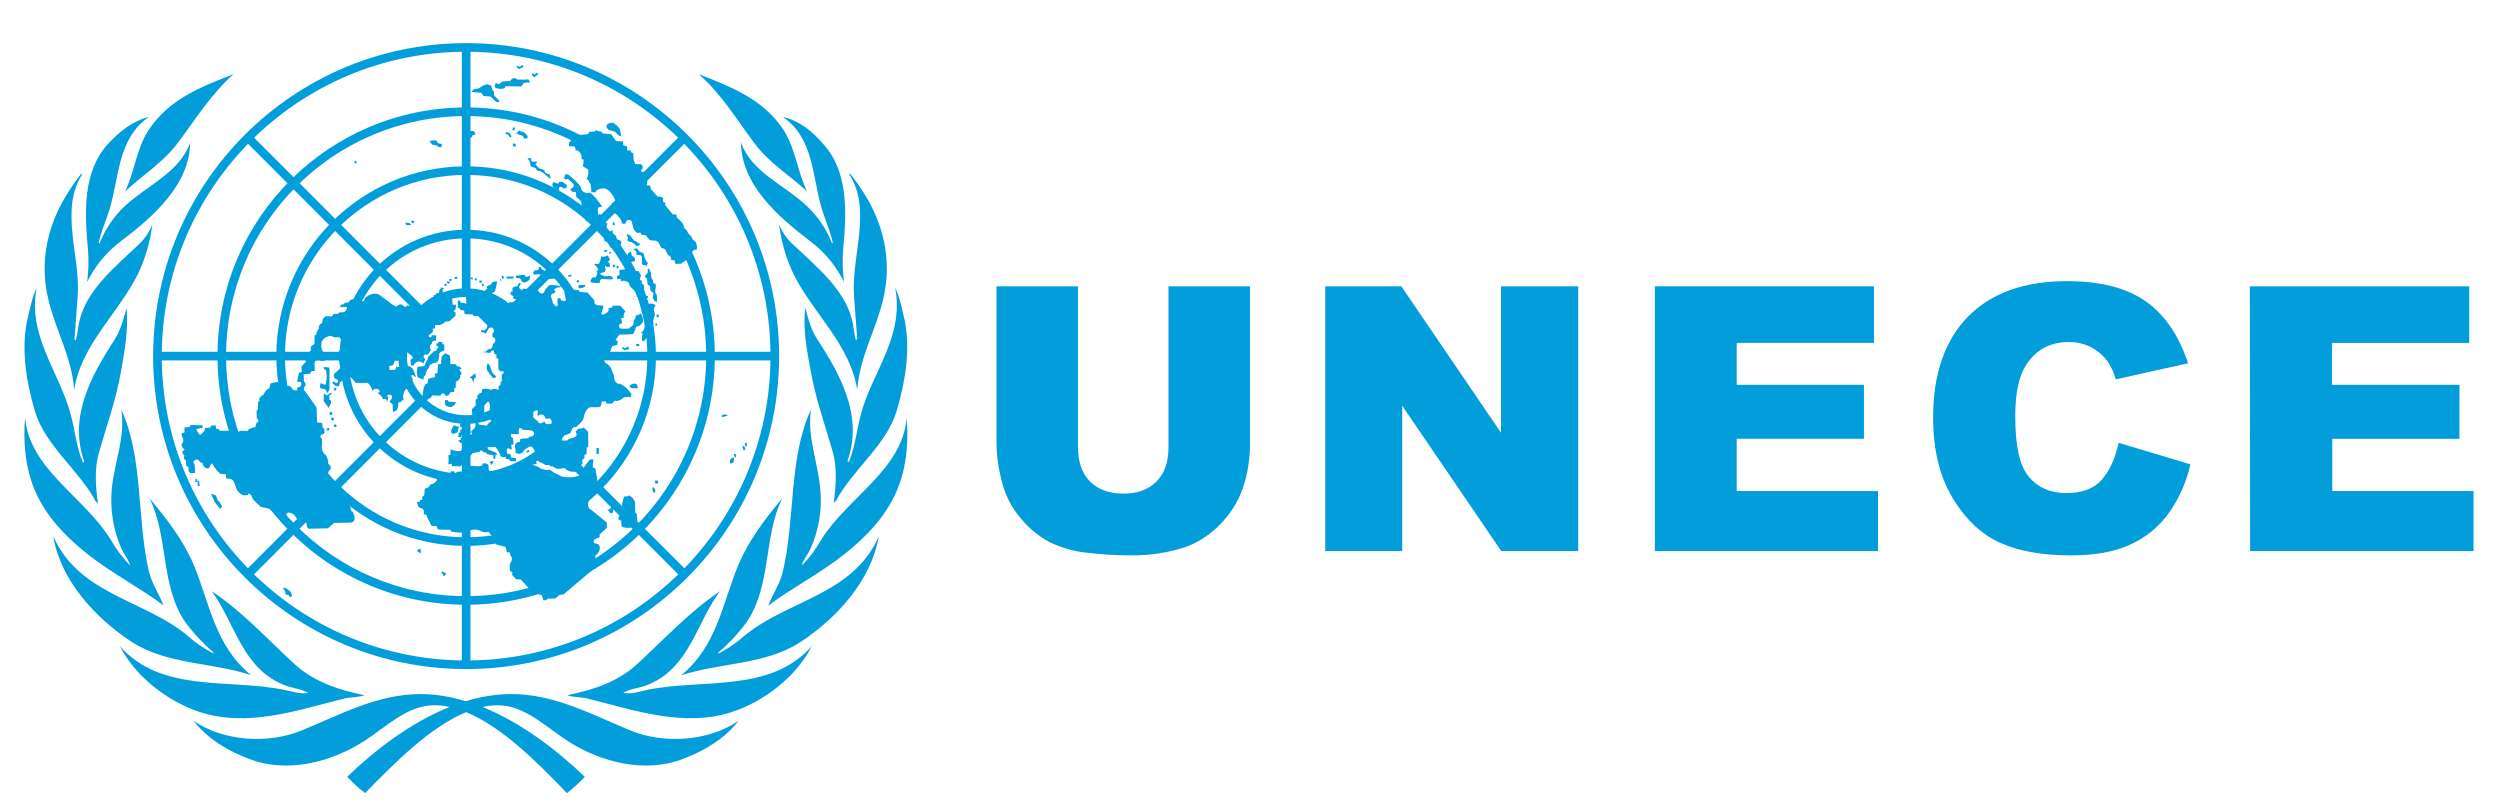 <svg width="80" height="26" viewBox="0 0 80 26" fill="none" xmlns="http://www.w3.org/2000/svg">
<g clip-path="url(#clip0_135_36560)">
<path d="M37.391 9.162H40.001V14.207C40.001 14.685 39.927 15.162 39.771 15.622C39.615 16.063 39.367 16.458 39.036 16.789C38.742 17.092 38.384 17.331 37.989 17.487C37.401 17.689 36.785 17.781 36.16 17.772C35.71 17.772 35.26 17.744 34.809 17.689C34.387 17.652 33.973 17.533 33.587 17.349C33.248 17.165 32.935 16.917 32.687 16.614C32.439 16.329 32.246 15.998 32.127 15.64C31.98 15.181 31.897 14.694 31.888 14.207V9.162H34.497V14.326C34.497 14.786 34.626 15.153 34.883 15.41C35.14 15.668 35.499 15.796 35.949 15.796C36.399 15.796 36.748 15.668 37.005 15.41C37.263 15.153 37.391 14.795 37.391 14.326V9.162Z" fill="#019EDB"/>
<path d="M42.399 9.162H44.843L48.032 13.848V9.162H50.503V17.634H48.041L44.871 12.985V17.634H42.408V9.162H42.399Z" fill="#019EDB"/>
<path d="M52.956 9.162H59.967V10.973H55.575V12.314H59.646V14.041H55.575V15.714H60.096V17.634H52.956V9.162Z" fill="#019EDB"/>
<path d="M67.796 14.17L70.093 14.859C69.964 15.438 69.716 15.989 69.367 16.467C69.045 16.89 68.623 17.23 68.136 17.441C67.649 17.662 67.024 17.772 66.261 17.772C65.342 17.772 64.589 17.634 64.001 17.368C63.413 17.101 62.907 16.633 62.494 15.953C62.081 15.273 61.86 14.418 61.86 13.361C61.86 11.965 62.237 10.881 62.981 10.127C63.725 9.374 64.782 8.997 66.142 8.997C67.208 8.997 68.044 9.208 68.659 9.64C69.275 10.072 69.725 10.734 70.019 11.625L67.704 12.139C67.649 11.937 67.566 11.744 67.447 11.57C67.309 11.377 67.125 11.221 66.914 11.11C66.693 11 66.454 10.945 66.206 10.945C65.609 10.945 65.159 11.184 64.846 11.662C64.607 12.02 64.488 12.571 64.488 13.325C64.488 14.262 64.626 14.905 64.92 15.254C65.214 15.604 65.609 15.778 66.123 15.778C66.62 15.778 67.005 15.64 67.254 15.355C67.502 15.071 67.676 14.703 67.796 14.17Z" fill="#019EDB"/>
<path d="M71.995 9.162H79.015V10.973H74.623V12.314H78.702V14.041H74.632V15.714H79.153V17.634H72.004L71.995 9.162Z" fill="#019EDB"/>
<path fill-rule="evenodd" clip-rule="evenodd" d="M14.917 9.502C13.871 9.502 13.024 10.35 13.024 11.395C13.024 12.441 13.871 13.288 14.917 13.288C15.962 13.288 16.809 12.441 16.809 11.395C16.809 10.35 15.962 9.502 14.917 9.502ZM12.748 11.395C12.748 10.198 13.719 9.227 14.917 9.227C16.114 9.227 17.085 10.198 17.085 11.395C17.085 12.593 16.114 13.564 14.917 13.564C13.719 13.564 12.748 12.593 12.748 11.395Z" fill="#019EDB"/>
<path fill-rule="evenodd" clip-rule="evenodd" d="M14.917 7.628C12.836 7.628 11.149 9.315 11.149 11.395C11.149 13.476 12.836 15.162 14.917 15.162C16.997 15.162 18.684 13.476 18.684 11.395C18.684 9.315 16.997 7.628 14.917 7.628ZM10.874 11.395C10.874 9.162 12.684 7.352 14.917 7.352C17.149 7.352 18.959 9.162 18.959 11.395C18.959 13.628 17.149 15.438 14.917 15.438C12.684 15.438 10.874 13.628 10.874 11.395Z" fill="#019EDB"/>
<path fill-rule="evenodd" clip-rule="evenodd" d="M14.917 5.597C11.715 5.597 9.119 8.193 9.119 11.395C9.119 14.597 11.715 17.193 14.917 17.193C18.119 17.193 20.715 14.597 20.715 11.395C20.715 8.193 18.119 5.597 14.917 5.597ZM8.843 11.395C8.843 8.041 11.562 5.322 14.917 5.322C18.271 5.322 20.99 8.041 20.99 11.395C20.99 14.75 18.271 17.469 14.917 17.469C11.562 17.469 8.843 14.75 8.843 11.395Z" fill="#019EDB"/>
<path fill-rule="evenodd" clip-rule="evenodd" d="M14.917 3.714C10.674 3.714 7.235 7.153 7.235 11.395C7.235 15.637 10.674 19.077 14.917 19.077C19.159 19.077 22.598 15.637 22.598 11.395C22.598 7.153 19.159 3.714 14.917 3.714ZM6.96 11.395C6.96 7.001 10.522 3.438 14.917 3.438C19.311 3.438 22.874 7.001 22.874 11.395C22.874 15.79 19.311 19.352 14.917 19.352C10.522 19.352 6.96 15.79 6.96 11.395Z" fill="#019EDB"/>
<path fill-rule="evenodd" clip-rule="evenodd" d="M14.917 1.656C9.538 1.656 5.177 6.016 5.177 11.395C5.177 16.774 9.538 21.135 14.917 21.135C20.296 21.135 24.656 16.774 24.656 11.395C24.656 6.016 20.296 1.656 14.917 1.656ZM4.901 11.395C4.901 5.864 9.385 1.38 14.917 1.38C20.448 1.38 24.932 5.864 24.932 11.395C24.932 16.927 20.448 21.41 14.917 21.41C9.385 21.41 4.901 16.927 4.901 11.395Z" fill="#019EDB"/>
<path fill-rule="evenodd" clip-rule="evenodd" d="M15.055 1.49V9.42H14.779V1.49H15.055Z" fill="#019EDB"/>
<path fill-rule="evenodd" clip-rule="evenodd" d="M15.055 13.334V21.264H14.779V13.334H15.055Z" fill="#019EDB"/>
<path fill-rule="evenodd" clip-rule="evenodd" d="M24.849 11.533H16.901V11.257H24.849V11.533Z" fill="#019EDB"/>
<path fill-rule="evenodd" clip-rule="evenodd" d="M12.904 11.533H4.966V11.257H12.904V11.533Z" fill="#019EDB"/>
<path fill-rule="evenodd" clip-rule="evenodd" d="M21.997 4.5L16.374 10.115L16.179 9.92L21.802 4.305L21.997 4.5Z" fill="#019EDB"/>
<path fill-rule="evenodd" clip-rule="evenodd" d="M8.031 4.305L13.636 9.92L13.441 10.114L7.836 4.5L8.031 4.305Z" fill="#019EDB"/>
<path fill-rule="evenodd" clip-rule="evenodd" d="M7.836 18.281L13.441 12.667L13.636 12.862L8.031 18.476L7.836 18.281Z" fill="#019EDB"/>
<path fill-rule="evenodd" clip-rule="evenodd" d="M21.802 18.476L16.179 12.862L16.374 12.667L21.997 18.281L21.802 18.476Z" fill="#019EDB"/>
<path d="M7.474 2.372C6.463 2.767 5.398 3.163 4.736 4.192C4.359 4.789 4.304 5.506 4.001 6.13C4.552 5.607 5.195 5.221 5.673 4.596C6.234 3.852 6.739 3.025 7.474 2.372ZM22.359 2.372C23.094 3.015 23.59 3.852 24.151 4.596C24.62 5.221 25.263 5.607 25.823 6.121C25.52 5.496 25.465 4.789 25.088 4.182C24.436 3.163 23.352 2.767 22.359 2.372ZM4.764 3.741C4.249 3.87 3.826 4.201 3.44 4.623C2.641 5.515 2.705 6.819 2.816 7.986C2.843 8.336 2.834 8.685 2.788 9.025C3.045 8.501 3.422 8.051 3.891 7.702C4.929 6.911 6.068 5.901 6.087 4.559C5.747 5.524 4.708 5.928 4.001 6.59C3.643 6.921 3.367 7.334 3.183 7.793L3.156 7.775C3.238 7.389 3.404 7.04 3.514 6.672C3.817 5.643 3.771 4.431 4.764 3.741ZM25.051 3.741C26.044 4.421 25.989 5.643 26.292 6.663C26.402 7.031 26.567 7.389 26.65 7.766L26.623 7.784C26.448 7.325 26.163 6.911 25.805 6.581C25.107 5.919 24.059 5.524 23.71 4.559C23.728 5.901 24.868 6.911 25.906 7.702C26.375 8.051 26.751 8.501 27.009 9.025C26.963 8.685 26.953 8.336 26.981 7.986C27.091 6.819 27.156 5.506 26.356 4.623C25.998 4.192 25.566 3.861 25.051 3.741ZM2.641 5.561C2.613 5.561 2.604 5.579 2.577 5.588C1.897 6.47 1.428 7.435 1.428 8.62C1.428 10.081 2.273 11.101 2.375 12.479C2.586 11.046 3.79 10.026 4.414 8.767C4.653 8.262 4.809 7.729 4.874 7.178C4.782 7.417 4.644 7.628 4.46 7.803C3.652 8.574 2.696 9.328 2.512 10.412C2.494 10.568 2.466 10.725 2.43 10.881C2.393 10.899 2.393 10.853 2.384 10.844L2.485 9.493C2.586 8.189 1.888 6.728 2.641 5.561ZM27.165 5.561C27.927 6.718 27.229 8.179 27.33 9.493L27.431 10.844C27.413 10.853 27.413 10.89 27.385 10.881C27.349 10.725 27.321 10.568 27.303 10.412C27.119 9.328 26.163 8.565 25.355 7.803C25.171 7.628 25.024 7.417 24.932 7.178C24.996 7.729 25.152 8.262 25.391 8.767C26.016 10.026 27.22 11.046 27.431 12.479C27.532 11.101 28.378 10.081 28.378 8.62C28.378 7.435 27.918 6.47 27.229 5.588C27.211 5.57 27.192 5.551 27.165 5.561ZM1.171 9.208C1.015 9.548 0.95 9.925 0.858 10.302C0.675 11.258 0.858 12.277 1.116 13.15C1.437 14.253 2.522 15.034 3.064 16.045L3.137 16.109C3.054 15.558 3.018 14.97 3.174 14.455C3.413 13.619 3.707 12.81 3.863 11.937C3.983 11.267 4.12 10.513 4.047 9.861C3.955 10.21 3.863 10.559 3.67 10.862C2.935 12.002 2.182 13.334 2.696 14.767C2.687 14.786 2.669 14.804 2.65 14.795C2.448 14.317 2.402 13.775 2.264 13.27C1.906 11.901 0.877 10.771 1.171 9.208ZM28.644 9.208C28.947 10.771 27.909 11.901 27.551 13.251C27.413 13.757 27.367 14.299 27.165 14.777C27.146 14.786 27.128 14.767 27.119 14.749C27.633 13.306 26.88 11.974 26.145 10.844C25.952 10.55 25.86 10.201 25.768 9.842C25.685 10.495 25.823 11.248 25.952 11.919C26.108 12.783 26.402 13.601 26.641 14.437C26.797 14.96 26.751 15.548 26.678 16.09L26.751 16.026C27.293 15.015 28.378 14.235 28.699 13.132C28.956 12.25 29.14 11.239 28.956 10.284C28.874 9.934 28.809 9.548 28.644 9.208ZM3.881 13.104C4.019 13.996 3.661 14.786 3.578 15.631C3.514 16.302 3.624 16.973 3.9 17.588C3.983 17.763 4.12 17.919 4.166 18.094C3.918 17.846 3.716 17.57 3.541 17.267C2.705 15.898 0.932 15.015 0.803 13.352C0.739 14.088 0.803 14.868 1.051 15.53C1.391 16.44 2.053 17.138 2.806 17.735C3.587 18.351 4.525 18.838 5.232 19.371C5.094 19.012 4.865 18.691 4.773 18.314C4.368 16.623 4.598 14.666 3.881 13.104ZM25.952 13.104C25.226 14.666 25.456 16.633 25.042 18.323C24.95 18.7 24.721 19.022 24.583 19.38C25.299 18.838 26.227 18.36 27.009 17.744C27.762 17.147 28.424 16.449 28.764 15.539C29.012 14.887 29.076 14.106 29.012 13.362C28.892 15.025 27.128 15.907 26.283 17.267C26.108 17.57 25.906 17.846 25.658 18.094C25.695 17.919 25.842 17.763 25.924 17.588C26.2 16.973 26.319 16.302 26.246 15.631C26.172 14.777 25.823 13.986 25.952 13.104ZM4.782 15.944C5.398 17.166 5.131 18.746 5.921 19.895C6.188 20.262 6.5 20.593 6.84 20.887L6.822 20.905C6.528 20.758 6.252 20.565 6.004 20.345C4.626 19.187 2.531 19.04 1.704 17.156C1.924 18.535 3.027 19.766 4.212 20.538C5.342 21.273 6.785 21.19 8.035 21.604C6.877 20.675 6.702 19.27 6.188 18.048C5.866 17.294 5.342 16.605 4.782 15.944ZM25.033 15.944C24.482 16.605 23.958 17.294 23.636 18.057C23.122 19.279 22.947 20.685 21.79 21.613C23.039 21.199 24.482 21.282 25.612 20.547C26.797 19.775 27.891 18.544 28.12 17.166C27.293 19.049 25.198 19.196 23.811 20.354C23.563 20.575 23.287 20.758 22.993 20.914L22.975 20.896C23.315 20.602 23.627 20.271 23.894 19.904C24.693 18.737 24.427 17.166 25.033 15.944ZM6.776 18.921C7.529 19.941 7.75 21.411 9.128 21.934C9.376 22.026 9.652 22.045 9.863 22.173C9.597 22.219 9.367 22.127 9.119 22.081C7.336 21.705 5.168 22.192 3.836 20.675C4.341 21.668 5.379 22.449 6.381 22.78C7.934 23.294 9.551 22.715 11.002 22.357C11.214 22.302 11.471 22.32 11.664 22.247C10.855 22.081 10.074 21.833 9.44 21.264C8.54 20.437 7.75 19.564 6.776 18.921ZM23.039 18.921C22.074 19.564 21.275 20.437 20.375 21.264C19.75 21.833 18.96 22.081 18.151 22.247C18.344 22.32 18.601 22.302 18.812 22.357C20.273 22.715 21.881 23.294 23.434 22.78C24.436 22.449 25.474 21.668 25.98 20.675C24.638 22.192 22.47 21.705 20.687 22.081C20.439 22.137 20.209 22.219 19.943 22.173C20.154 22.035 20.439 22.026 20.678 21.934C22.065 21.411 22.277 19.931 23.039 18.921ZM13.456 22.21C12.087 22.21 10.874 22.872 9.67 23.368C8.586 23.818 7.153 23.726 6.188 23.064C6.666 23.662 7.3 24.029 7.952 24.277C9.174 24.764 10.598 24.388 11.636 23.726C12.381 23.248 13.024 22.568 13.915 22.568C14.071 22.568 14.227 22.587 14.384 22.623C13.134 23.129 11.995 24.002 11.113 24.856C11.287 25.049 11.48 25.224 11.682 25.38C12.675 24.36 13.796 23.248 14.917 22.789C16.038 23.248 17.159 24.351 18.142 25.38C18.344 25.224 18.537 25.049 18.712 24.856C17.829 24.011 16.69 23.129 15.44 22.623C15.597 22.587 15.753 22.568 15.909 22.568C16.8 22.568 17.444 23.248 18.188 23.726C19.226 24.388 20.65 24.764 21.872 24.277C22.525 24.029 23.168 23.662 23.636 23.064C22.672 23.726 21.238 23.818 20.154 23.368C18.96 22.872 17.738 22.21 16.368 22.21C15.872 22.21 15.376 22.293 14.898 22.44C14.43 22.293 13.943 22.21 13.456 22.21Z" fill="#019EDB"/>
<path d="M16.809 4.265L16.736 4.219C16.736 4.219 16.626 4.21 16.626 4.173V4.164C16.616 4.155 16.561 4.238 16.525 4.265C16.561 4.283 16.598 4.302 16.635 4.32C16.69 4.311 16.745 4.357 16.764 4.412C16.764 4.44 16.874 4.431 16.874 4.431L16.883 4.357L16.809 4.265Z" fill="#019EDB"/>
<path d="M20.32 8.363C20.32 8.372 20.338 8.363 20.32 8.363V8.363Z" fill="#019EDB"/>
<path d="M16.497 4.265C16.506 4.274 16.515 4.274 16.525 4.265C16.479 4.237 16.442 4.228 16.497 4.265Z" fill="#019EDB"/>
<path d="M16.414 4.587V4.679L16.515 4.688L16.488 4.605L16.414 4.587Z" fill="#019EDB"/>
<path d="M16.304 4.247H16.295L16.185 4.228V4.293L16.258 4.302L16.323 4.403L16.369 4.366L16.304 4.256V4.247Z" fill="#019EDB"/>
<path d="M17.545 5.57C17.499 5.57 17.407 5.505 17.425 5.469C17.444 5.432 17.25 5.386 17.25 5.386C17.25 5.386 17.085 5.221 17.14 5.239C17.195 5.257 17.168 5.165 17.168 5.165C17.122 5.175 17.067 5.175 17.021 5.175C16.993 5.165 17.002 5.074 17.002 5.074C16.966 5.064 16.938 5.055 16.901 5.064C16.892 5.064 16.892 5.064 16.883 5.074C16.883 5.101 16.929 5.101 16.947 5.165C16.966 5.23 16.956 5.331 17.048 5.349C17.14 5.368 17.159 5.395 17.168 5.432C17.177 5.469 17.287 5.478 17.287 5.478L17.37 5.524L17.609 5.726V5.643C17.609 5.652 17.609 5.57 17.545 5.57Z" fill="#019EDB"/>
<path d="M19.538 4.173L19.685 4.219C19.685 4.219 19.869 4.44 19.869 4.329C19.851 4.017 19.704 4.017 19.658 3.953C19.64 3.934 19.621 3.925 19.594 3.925C19.511 3.925 19.391 3.98 19.41 4.035C19.41 4.109 19.465 4.164 19.538 4.173Z" fill="#019EDB"/>
<path d="M20.09 7.646C20.071 7.674 20.081 7.711 20.108 7.72C20.117 7.72 20.117 7.729 20.127 7.729C20.136 7.729 20.145 7.738 20.154 7.738C20.191 7.738 20.237 7.757 20.264 7.784C20.31 7.802 20.338 7.839 20.365 7.876L20.466 7.848C20.466 7.848 20.476 7.747 20.439 7.775C20.402 7.802 20.365 7.701 20.329 7.711C20.292 7.72 20.264 7.665 20.228 7.619C20.191 7.573 20.2 7.554 20.145 7.527C20.127 7.508 20.108 7.499 20.081 7.499C20.062 7.499 20.053 7.508 20.053 7.527C20.071 7.573 20.117 7.591 20.09 7.646Z" fill="#019EDB"/>
<path d="M16.488 4.09L16.424 4.072L16.396 4.155L16.442 4.182L16.488 4.09Z" fill="#019EDB"/>
<path d="M20.393 7.949L20.273 7.959C20.301 8.005 20.365 8.032 20.365 8.078C20.365 8.124 20.347 8.152 20.411 8.161C20.476 8.17 20.512 8.152 20.531 8.207C20.549 8.262 20.549 8.326 20.54 8.381C20.531 8.427 20.549 8.482 20.604 8.482C20.659 8.482 20.669 8.492 20.669 8.528C20.669 8.565 20.733 8.418 20.733 8.418C20.696 8.381 20.669 8.335 20.641 8.28C20.641 8.28 20.595 8.133 20.595 8.115C20.595 8.096 20.522 8.069 20.494 8.069C20.448 8.041 20.411 7.995 20.393 7.949Z" fill="#019EDB"/>
<path d="M19.676 7.196L19.658 7.114H19.612V7.215L19.676 7.196Z" fill="#019EDB"/>
<path d="M20.963 10.403L21.009 10.431L21.036 10.366L20.99 10.339L20.963 10.403Z" fill="#019EDB"/>
<path d="M20.724 8.731C20.696 8.749 20.678 8.795 20.641 8.822C20.604 8.85 20.705 8.896 20.705 8.924C20.705 8.951 20.724 9.107 20.724 9.107C20.724 9.107 20.797 9.135 20.806 9.181C20.816 9.227 20.806 9.3 20.834 9.319C20.862 9.337 20.926 9.365 20.907 9.411C20.898 9.447 20.889 9.493 20.889 9.53L20.935 9.622L21.018 9.668C21.018 9.668 21.045 9.429 20.999 9.411C20.953 9.392 20.972 9.264 20.972 9.264C20.972 9.264 21.018 9.071 20.944 9.071C20.871 9.071 20.926 8.97 20.871 8.933C20.816 8.896 20.852 8.758 20.825 8.721C20.797 8.685 20.806 8.63 20.751 8.602L20.742 8.593C20.705 8.602 20.742 8.712 20.724 8.731Z" fill="#019EDB"/>
<path d="M21.082 10.072L21.018 10.063L21.009 10.146L21.082 10.155V10.072Z" fill="#019EDB"/>
<path d="M19.235 8.207C19.235 8.207 19.217 8.4 19.152 8.446H19.015C19.033 8.473 19.052 8.501 19.079 8.529C19.107 8.556 19.18 8.62 19.107 8.666C19.033 8.712 19.116 8.694 19.116 8.694C19.116 8.694 19.107 8.905 19.015 8.878C18.923 8.85 18.895 8.997 18.895 9.025C18.895 9.052 19.254 9.08 19.198 9.025C19.171 8.997 19.244 8.924 19.244 8.924C19.244 8.924 19.483 8.942 19.538 8.942C19.594 8.942 19.63 8.933 19.603 8.878C19.575 8.823 19.483 8.832 19.483 8.832C19.41 8.85 19.327 8.841 19.254 8.804C19.143 8.74 19.272 8.721 19.3 8.721C19.327 8.721 19.41 8.648 19.373 8.602C19.336 8.556 19.373 8.455 19.373 8.501C19.373 8.547 19.483 8.565 19.511 8.529C19.529 8.473 19.511 8.418 19.465 8.382C19.419 8.354 19.557 8.336 19.511 8.28C19.483 8.244 19.465 8.207 19.447 8.17C19.382 8.216 19.3 8.225 19.235 8.207Z" fill="#019EDB"/>
<path d="M20.889 15.585L20.871 15.649C20.88 15.649 20.88 15.659 20.889 15.659L20.898 15.714C20.889 15.723 20.889 15.723 20.889 15.732L20.935 15.778C20.963 15.751 20.972 15.714 20.972 15.677C20.953 15.64 20.926 15.604 20.889 15.585Z" fill="#019EDB"/>
<path d="M20.963 15.466L21.055 15.475V15.383L20.963 15.374V15.466Z" fill="#019EDB"/>
<path d="M20.347 12.424C20.393 12.434 20.43 12.452 20.393 12.332C20.384 12.296 20.347 12.277 20.31 12.277C20.228 12.268 20.127 12.332 20.154 12.378C20.191 12.452 20.301 12.415 20.347 12.424Z" fill="#019EDB"/>
<path d="M19.162 14.335H19.088V14.528H19.162V14.335Z" fill="#019EDB"/>
<path d="M13.842 4.633C13.842 4.633 13.989 4.642 14.007 4.679C14.025 4.715 14.117 4.725 14.127 4.688C14.136 4.651 14.172 4.596 14.081 4.596C13.989 4.596 14.007 4.55 13.979 4.513C13.97 4.495 13.906 4.486 13.851 4.495C13.796 4.504 13.75 4.504 13.75 4.522C13.777 4.568 13.805 4.605 13.842 4.633Z" fill="#019EDB"/>
<path d="M10.552 2.676L10.451 2.473L10.552 2.676Z" fill="#019EDB"/>
<path d="M11.37 5.138L11.333 5.184L11.379 5.239L11.425 5.202L11.37 5.138Z" fill="#019EDB"/>
<path d="M18.188 8.804V8.859L18.28 8.85V8.786L18.188 8.804Z" fill="#019EDB"/>
<path d="M20.347 11.055L20.457 11.083V11.018L20.365 11L20.347 11.055Z" fill="#019EDB"/>
<path d="M19.676 8.473H19.612V8.547H19.676V8.473Z" fill="#019EDB"/>
<path d="M19.814 8.528L19.75 8.51L19.722 8.565L19.768 8.602L19.814 8.528Z" fill="#019EDB"/>
<path d="M19.428 8.051V7.996L19.336 8.005V8.06L19.428 8.051Z" fill="#019EDB"/>
<path d="M16.626 2.216L16.644 2.198L16.754 2.133L16.718 2.078L16.626 2.142L16.552 2.096L16.534 2.152L16.598 2.198L16.626 2.216Z" fill="#019EDB"/>
<path d="M19.557 8.069H19.492V8.115H19.557V8.069Z" fill="#019EDB"/>
<path d="M18.482 8.951L18.445 9.025L18.509 9.052L18.528 8.979L18.482 8.951Z" fill="#019EDB"/>
<path d="M18.647 9.116C18.61 9.116 18.574 9.126 18.537 9.126C18.5 9.126 18.491 9.172 18.537 9.227L18.656 9.208C18.656 9.208 18.748 9.162 18.73 9.135C18.712 9.107 18.693 9.116 18.647 9.116Z" fill="#019EDB"/>
<path d="M20.099 11.083L20.071 11.101L19.998 11.147L19.933 11.101L19.906 11.156L19.98 11.202L19.998 11.221L20.007 11.202L20.071 11.175V11.193L20.136 11.165L20.117 11.12L20.099 11.083Z" fill="#019EDB"/>
<path d="M14.329 12.801L14.237 12.81L14.246 12.957L14.31 13.003L14.421 13.031C14.421 13.031 14.568 12.985 14.586 12.865L14.356 12.856L14.329 12.801Z" fill="#019EDB"/>
<path d="M15.201 12.094C15.247 12.103 15.211 11.947 15.211 11.947L15.027 12.084C15.119 12.094 15.128 12.185 15.137 12.231C15.156 12.314 15.156 12.084 15.201 12.094Z" fill="#019EDB"/>
<path d="M15.725 14.887L15.799 14.767L15.744 14.749L15.661 14.795L15.707 14.832L15.725 14.887Z" fill="#019EDB"/>
<path d="M16.947 14.437L16.92 14.391L16.846 14.437L16.874 14.492L16.947 14.437Z" fill="#019EDB"/>
<path d="M15.771 12.094C15.817 12.121 15.909 12.057 15.854 12.02C15.707 11.919 15.716 11.781 15.67 11.689C15.661 11.671 15.643 11.652 15.624 11.643C15.606 11.643 15.587 11.652 15.578 11.689V11.827C15.633 11.919 15.698 12.011 15.771 12.094Z" fill="#019EDB"/>
<path d="M14.145 10.945L14.035 10.936L14.007 10.991H13.961V11.064H14.007L14.025 11.129L13.979 11.165L13.961 11.221L13.888 11.239L13.704 11.414L13.685 11.496L13.639 11.57L13.575 11.717L13.364 11.735L13.336 11.919L13.364 12.075L13.548 12.149L13.566 12.038L13.612 12.011L13.639 11.91L13.667 11.836L13.731 11.763L13.75 11.68L13.851 11.625L13.979 11.597L14.025 11.542L14.053 11.414V11.322L14.099 11.267L14.218 11.211V11.018H14.163L14.145 10.945Z" fill="#019EDB"/>
<path d="M10.727 12.415C10.708 12.415 10.681 12.433 10.681 12.452C10.681 12.47 10.699 12.498 10.718 12.498C10.736 12.498 10.764 12.479 10.764 12.461C10.773 12.433 10.745 12.415 10.727 12.415Z" fill="#019EDB"/>
<path d="M14.659 13.619C14.659 13.619 14.623 13.683 14.568 13.619C14.558 13.61 14.549 13.61 14.54 13.61C14.494 13.61 14.448 13.766 14.43 13.803C14.43 13.803 14.457 13.885 14.494 13.885C14.531 13.876 14.568 13.867 14.604 13.848C14.65 13.839 14.659 13.784 14.669 13.711C14.687 13.683 14.678 13.646 14.659 13.619Z" fill="#019EDB"/>
<path d="M19.437 16.302C19.391 16.274 19.483 16.348 19.511 16.394C19.529 16.421 19.557 16.43 19.584 16.421L19.612 16.394C19.621 16.357 19.63 16.311 19.63 16.274L19.566 16.21C19.538 16.293 19.474 16.329 19.437 16.302Z" fill="#019EDB"/>
<path d="M20.375 16.449L20.329 16.403L20.32 16.145C20.365 16.008 20.127 15.815 20.108 15.861C20.09 15.907 19.961 15.87 19.961 15.907C19.961 15.943 19.878 16.145 19.915 16.219C19.915 16.228 19.915 16.228 19.924 16.228L19.832 16.476C19.805 16.531 19.777 16.577 19.787 16.614L19.878 16.66L19.888 16.835C19.952 16.899 20.108 16.899 20.228 16.881L20.393 16.706C20.393 16.596 20.375 16.449 20.375 16.449Z" fill="#019EDB"/>
<path d="M14.733 13.545C14.733 13.555 14.696 13.637 14.742 13.656C14.788 13.674 14.77 13.683 14.797 13.701L14.77 13.757C14.733 13.711 14.705 13.793 14.733 13.821C14.761 13.848 14.678 13.83 14.678 13.858C14.678 13.885 14.65 13.904 14.678 13.922C14.705 13.94 14.669 13.95 14.641 13.968C14.614 13.986 14.77 13.996 14.77 13.996C14.77 13.996 14.742 13.931 14.779 13.931H14.797L14.825 13.536L14.733 13.545Z" fill="#019EDB"/>
<path d="M17.333 8.602C17.333 8.556 17.232 8.51 17.241 8.574C17.25 8.639 17.168 8.666 17.149 8.648C17.131 8.63 17.067 8.703 17.067 8.703C17.067 8.731 17.048 8.777 17.113 8.786C17.177 8.795 17.278 8.74 17.297 8.804C17.306 8.823 17.306 8.841 17.306 8.859L17.471 8.685C17.453 8.657 17.333 8.639 17.333 8.602Z" fill="#019EDB"/>
<path d="M18.022 8.878C18.013 8.841 17.903 8.685 17.839 8.676L18.022 8.896V8.878Z" fill="#019EDB"/>
<path d="M17.728 8.914C17.765 8.924 17.802 8.933 17.839 8.942L17.664 8.74L17.48 8.933H17.526C17.6 8.924 17.655 8.924 17.728 8.914Z" fill="#019EDB"/>
<path d="M13.869 15.475L13.777 15.502L13.713 15.594L13.594 15.64L13.575 15.851L13.511 15.898V15.989L13.437 16.008V16.054L13.336 16.063L13.391 16.219L13.474 16.265C13.612 16.283 13.557 16.458 13.557 16.458L13.639 16.467L13.685 16.577L13.768 16.743C13.796 16.862 13.888 16.835 13.934 16.826C13.979 16.816 14.016 16.945 14.016 16.945L14.421 16.954C14.421 16.954 14.402 17 14.466 17.018C14.577 17.037 14.687 17.046 14.797 17.046L15.036 16.982C15.091 16.954 15.146 16.945 15.211 16.945C15.266 16.945 15.33 16.963 15.376 16.991C15.45 17.037 15.551 17.046 15.633 17.018L15.744 17.156L15.863 17.377L15.882 17.423L16.056 17.469L16.175 17.496L16.221 17.671L16.313 17.68L16.341 17.79C16.451 17.873 16.313 18.047 16.313 18.047V18.268L16.396 18.314L16.387 18.397L16.515 18.535L16.663 18.544L16.911 18.81L17.168 18.994L17.342 19.049L17.388 19.215L17.471 19.205L17.535 19.159L17.774 19.15L17.894 19.04L18.032 19.021L18.987 18.213L19.052 17.882V17.781C19.235 17.643 19.244 17.413 19.07 17.395C18.941 17.377 18.996 17.239 19.116 17.221L19.189 17.193V17.101L19.419 16.89V16.724L18.914 16.311C18.813 16.274 18.803 16.145 18.84 16.026L19.116 15.429C19.107 15.282 19.079 15.135 19.052 14.997L18.969 14.951L18.987 14.703H18.877L18.693 14.942L18.675 15.006L18.546 15.217C18.362 15.282 18.16 15.291 17.967 15.245C17.894 15.199 17.811 15.162 17.728 15.126C17.728 15.126 17.563 14.988 17.535 15.034C17.508 15.08 17.361 14.988 17.361 15.015C17.361 15.043 17.232 14.942 17.232 14.942L17.03 14.868L17.177 14.841L17.149 14.74C17.159 14.73 17.159 14.73 17.168 14.73L17.407 14.85C17.434 14.896 17.572 14.878 17.572 14.878L17.618 14.924C17.673 14.914 17.719 14.933 17.756 14.969C17.802 15.034 18.068 14.979 18.068 14.979L18.142 15.043L18.252 15.089L18.436 15.098L18.583 14.896L18.638 14.841L18.629 14.721L18.702 14.657V14.556L18.767 14.538L18.776 14.317L18.822 14.308V13.821L18.675 13.674C18.666 13.72 18.5 13.72 18.5 13.72C18.5 13.72 18.454 13.793 18.427 13.793C18.399 13.793 18.473 13.885 18.445 13.94C18.427 13.977 18.39 13.995 18.344 14.005L18.197 14.051L18.151 14.097H17.986L17.976 14.005C17.995 13.986 18.004 13.959 18.022 13.94L18.151 13.904L18.252 13.858L18.298 13.757C18.307 13.655 18.436 13.665 18.436 13.665C18.436 13.665 18.666 13.472 18.675 13.38C18.684 13.288 18.767 13.031 18.904 13.031H19.171C19.272 12.985 19.244 12.856 19.244 12.856L19.382 12.838L19.401 12.911C19.401 12.911 19.584 12.93 19.603 12.902C19.621 12.874 19.667 12.801 19.713 12.829C19.759 12.856 19.924 12.755 19.924 12.755C19.933 12.681 20.182 12.709 20.182 12.709L20.209 12.617C20.154 12.534 20.081 12.452 20.007 12.378C19.98 12.378 19.814 12.231 19.796 12.286C19.63 12.241 19.649 12.02 19.649 12.02L19.584 11.873C19.584 11.79 19.437 11.616 19.401 11.634C19.355 11.607 19.327 11.551 19.327 11.496L19.52 11.257C19.529 11.248 19.529 11.239 19.538 11.23L19.584 11.083L19.75 11.037L19.768 10.899L19.695 10.89C19.695 10.89 19.796 10.706 19.842 10.706C19.98 10.706 20.117 10.706 20.255 10.688C20.301 10.623 20.329 10.55 20.347 10.476C20.347 10.449 20.43 10.43 20.457 10.43C20.503 10.394 20.549 10.348 20.577 10.293C20.595 10.247 20.531 9.999 20.485 10.035C20.448 10.072 20.393 10.09 20.347 10.1L20.32 10.21L20.273 10.256C20.283 10.293 20.283 10.32 20.273 10.357C20.264 10.43 20.172 10.467 20.172 10.467L20.127 10.513C20.035 10.522 19.943 10.522 19.851 10.513C19.814 10.495 19.796 10.44 19.814 10.403C19.823 10.375 19.851 10.357 19.878 10.357C19.943 10.366 19.869 10.182 19.869 10.182L19.952 10.173C19.952 10.173 19.961 9.989 19.998 9.989C20.035 9.989 19.989 9.925 19.952 9.897C19.915 9.87 19.86 9.76 19.814 9.778C19.75 9.787 19.676 9.787 19.612 9.778L19.584 9.842L19.474 9.861C19.474 9.861 19.483 9.943 19.465 9.962C19.401 10.035 19.171 10.182 19.272 9.934L19.299 9.87V9.778L19.116 9.769C19.116 9.769 19.024 9.741 19.024 9.695C19.024 9.668 19.015 9.631 19.015 9.603L18.803 9.365L18.546 9.337L18.528 9.291L18.381 9.273C18.362 9.263 18.335 9.254 18.316 9.245L18.078 9.319C18.059 9.346 18.059 9.383 18.068 9.42C18.096 9.567 18.151 9.631 18.05 9.631C17.995 9.64 17.94 9.603 17.93 9.548C17.93 9.548 17.848 9.521 17.848 9.557C17.848 9.594 17.82 9.677 17.848 9.723C17.875 9.769 17.802 9.824 17.774 9.796C17.747 9.769 17.664 9.677 17.682 9.649C17.701 9.622 17.545 9.429 17.701 9.392C17.857 9.355 17.692 9.273 17.747 9.245L17.829 9.199H17.912L17.958 9.153L17.829 9.135L17.747 9.126L17.6 9.116C17.517 9.172 17.453 9.245 17.416 9.337C17.352 9.475 17.195 9.328 17.195 9.236L16.846 9.245C16.809 9.245 16.782 9.245 16.745 9.236C16.718 9.328 16.58 9.227 16.616 9.162C16.644 9.135 16.653 9.098 16.663 9.061L16.616 9.052L16.552 9.162C16.414 9.162 16.369 9.245 16.405 9.3C16.442 9.355 16.359 9.291 16.341 9.365C16.323 9.438 16.35 9.438 16.414 9.466C16.479 9.493 16.387 9.493 16.424 9.548C16.451 9.567 16.488 9.576 16.525 9.576L16.442 9.659C16.396 9.677 16.341 9.677 16.295 9.668C16.295 9.686 16.286 9.704 16.267 9.714C16.102 9.585 15.927 9.475 15.735 9.392C15.762 9.365 15.817 9.365 15.845 9.3C15.872 9.199 15.891 9.107 15.909 9.006C15.909 9.006 15.744 8.997 15.744 9.052C15.744 9.107 15.633 9.135 15.633 9.135C15.633 9.135 15.551 9.162 15.588 9.208C15.624 9.254 15.523 9.273 15.523 9.273C15.523 9.291 15.532 9.309 15.532 9.328L14.908 9.484L14.926 9.723L14.816 9.686H14.742L14.715 9.622L14.65 9.613V9.833L14.715 9.879L14.751 9.925L14.852 9.934L14.871 10.054L15.128 10.063L15.156 10.109L15.303 10.118L15.597 10.412L15.578 10.504L15.532 10.531C15.551 10.605 15.395 10.559 15.395 10.559V10.623L15.468 10.633L15.541 10.678L15.643 10.504C15.753 10.43 15.808 10.531 15.808 10.596C15.808 10.66 15.762 10.642 15.762 10.642V10.789L15.817 10.807C15.863 10.853 15.863 10.927 15.817 10.973C15.808 10.982 15.79 10.991 15.78 11L15.753 11.101C15.725 11.193 15.615 11.175 15.615 11.175L15.569 11.239L15.45 11.267L15.688 11.294C15.716 11.211 15.771 11.193 15.799 11.23C15.817 11.267 15.826 11.303 15.826 11.34L15.891 11.349L15.882 11.46L15.946 11.478V11.809L16.019 11.891C16.139 11.845 16.139 11.919 16.084 11.965C16.029 12.011 16.065 12.185 16.065 12.185L16.019 12.231V12.314L15.955 12.36V12.479C15.872 12.433 15.78 12.433 15.698 12.479C15.606 12.415 15.413 12.433 15.413 12.489C15.468 12.571 15.339 12.59 15.339 12.59L15.266 12.672C15.312 12.773 15.22 12.783 15.22 12.783V12.976L15.101 13.095L15.11 13.279L15.422 13.463L15.44 13.481H15.532L15.541 13.435L15.496 13.196V12.976L15.597 12.865C15.606 12.865 15.606 12.856 15.615 12.856C15.698 12.856 15.679 13.058 15.67 13.132L15.679 13.389C15.679 13.407 15.688 13.426 15.688 13.444L15.735 13.463L15.643 13.536L15.56 13.628L15.459 13.6L15.339 13.591L15.293 13.518L15.22 13.508L15.211 13.655L15.165 13.72L15.045 13.839C15.174 13.839 15.091 13.904 15.027 13.931L14.788 14.014C14.779 14.005 14.761 14.005 14.742 14.005V14.078L14.659 14.087L14.733 14.17L14.788 14.179V14.363C14.788 14.501 14.457 14.409 14.421 14.372L14.411 14.556L14.347 14.565L14.356 14.685L14.347 14.859L14.457 14.841V14.914L14.733 14.924L14.788 14.868L15.027 14.611L15.128 14.501L15.358 14.455C15.376 14.354 15.477 14.473 15.477 14.473C15.578 14.464 15.597 14.538 15.597 14.538L15.735 14.556C15.845 14.584 15.78 14.602 15.78 14.639C15.78 14.666 15.799 14.685 15.826 14.685C15.835 14.685 15.835 14.685 15.845 14.685L15.863 14.547L15.927 14.556L15.863 14.482L15.753 14.437L15.633 14.391C15.551 14.28 15.652 14.299 15.735 14.308H15.863C15.927 14.391 15.973 14.473 16.01 14.565C16.01 14.611 16.084 14.63 16.084 14.63L16.175 14.62L16.203 14.694H16.295L16.323 14.758H16.506L16.515 14.666L16.35 14.639L16.341 14.538L16.231 14.519C16.185 14.345 16.258 14.299 16.313 14.372L16.378 14.381L16.359 14.234L16.433 14.216L16.414 14.005L16.35 13.986V13.885L16.607 13.894C16.589 13.83 16.598 13.766 16.616 13.701H16.69L16.699 13.747L17.012 13.775H17.021C17.14 13.848 17.085 13.94 17.039 13.959C17.003 13.968 16.966 13.977 16.929 13.977L16.911 14.023L16.653 14.041L16.635 14.143C16.561 14.133 16.488 14.188 16.479 14.262V14.271C16.479 14.299 16.479 14.317 16.488 14.345C16.506 14.391 16.506 14.437 16.488 14.482L16.598 14.528L16.736 14.482C16.754 14.381 16.846 14.363 16.929 14.299C17.012 14.234 17.14 14.409 17.104 14.492C17.094 14.501 17.094 14.51 17.094 14.519C16.938 14.63 16.773 14.721 16.607 14.804C16.341 14.933 16.056 15.034 15.762 15.098L15.753 15.089L15.643 15.061L15.633 14.905C15.615 14.804 15.422 14.804 15.431 14.878C15.44 14.951 15.073 14.905 15.064 14.905L14.825 15.08L14.641 15.098L14.558 15.144L14.531 15.08H14.448L14.402 15.144L14.007 15.309C13.979 15.337 13.97 15.355 13.979 15.364C13.961 15.42 13.869 15.475 13.869 15.475ZM17.058 13.361C17.067 13.306 17.067 13.251 17.067 13.196C17.058 13.168 17.131 13.132 17.177 13.132C17.205 13.132 17.223 13.141 17.214 13.178C17.195 13.224 17.195 13.27 17.214 13.316C17.26 13.26 17.333 13.242 17.398 13.288C17.425 13.306 17.434 13.334 17.444 13.361C17.434 13.398 17.517 13.417 17.563 13.389C17.609 13.361 17.673 13.481 17.655 13.536C17.637 13.591 17.453 13.582 17.444 13.527C17.434 13.472 17.398 13.481 17.379 13.518C17.342 13.545 17.297 13.554 17.25 13.545L17.205 13.499C17.214 13.49 17.214 13.472 17.205 13.463C17.195 13.453 17.177 13.453 17.149 13.453L17.058 13.361Z" fill="#019EDB"/>
<path d="M22.276 7.757C22.276 7.757 22.139 7.656 22.139 7.61C22.139 7.564 22.001 7.463 22.001 7.417C22.001 7.371 21.863 7.297 21.881 7.251C21.9 7.205 21.808 7.104 21.808 7.104L21.661 6.957L21.642 6.865L21.523 6.856L21.284 6.562L21.293 6.48L21.22 6.47V6.342L21.146 6.296L21.036 6.287L20.825 6.048L20.806 5.937H20.696L20.715 5.763L20.641 5.496C20.604 5.506 20.577 5.506 20.54 5.496C20.466 5.469 20.567 5.395 20.567 5.395V5.313L20.503 5.248C20.503 5.248 20.338 5.267 20.319 5.239C20.301 5.184 20.283 5.129 20.273 5.074L20.264 4.899L20.191 4.872L20.182 4.807L20.071 4.816V4.688L20.007 4.669L19.943 4.642L19.933 4.522L19.713 4.513L19.64 4.412L19.557 4.293L19.299 4.274L19.235 4.21L19.134 4.192L19.061 4.164L19.033 4.21L18.84 4.219L18.831 4.284C18.721 4.311 18.601 4.32 18.482 4.311L18.28 4.476C18.27 4.513 18.252 4.541 18.234 4.541C18.188 4.541 18.206 4.679 18.206 4.679C18.261 4.679 18.316 4.679 18.372 4.688C18.417 4.697 18.417 4.807 18.417 4.807C18.564 4.798 18.629 5 18.61 5.055C18.592 5.11 18.675 5.101 18.675 5.101C18.675 5.166 18.666 5.239 18.656 5.303C18.638 5.349 18.794 5.377 18.822 5.441C18.84 5.533 18.822 5.634 18.776 5.717C18.748 5.726 18.858 5.763 18.849 5.809C18.84 5.855 18.877 5.809 18.895 5.891C18.914 5.974 18.923 6.066 18.923 6.149L19.061 6.158C19.079 6.02 19.336 6.02 19.382 6.038C19.548 6.103 19.685 6.369 19.685 6.424C19.685 6.48 19.575 6.498 19.575 6.498L19.584 6.562L19.667 6.819C19.805 6.902 19.915 7.095 19.897 7.132C19.878 7.169 20.016 7.159 20.016 7.159C20.035 6.976 20.209 7.04 20.218 7.095C20.227 7.15 20.264 7.288 20.264 7.288L20.31 7.38L20.384 7.454L20.494 7.444L20.522 7.509L20.659 7.527C20.705 7.573 20.742 7.619 20.779 7.674C20.788 7.702 20.944 7.692 20.981 7.702C21.018 7.711 21.082 7.748 21.091 7.793C21.11 7.839 21.137 7.885 21.165 7.931C21.165 7.931 21.284 7.959 21.303 8.005C21.321 8.051 21.339 8.097 21.367 8.143L21.468 8.225L21.477 8.317L21.587 8.326L21.615 8.446L21.799 8.437L21.9 8.363L21.983 8.308L22.148 8.087C22.166 8.032 22.194 7.977 22.267 7.996C22.341 8.014 22.276 7.757 22.276 7.757Z" fill="#019EDB"/>
<path d="M20.907 10.32C20.88 10.293 20.935 10.146 20.935 10.146C20.963 10.09 20.963 10.035 20.935 9.98C20.907 9.907 20.926 9.824 20.981 9.769L20.898 9.723L20.816 9.714L20.751 9.723C20.733 9.659 20.715 9.594 20.687 9.53L20.733 9.539V9.475L20.659 9.456C20.65 9.41 20.632 9.364 20.613 9.328L20.604 9.116L20.531 9.07L20.549 8.988L20.466 8.96L20.512 8.822L20.439 8.675H20.338C20.292 8.583 20.237 8.482 20.191 8.391C20.2 8.381 20.218 8.372 20.237 8.372C20.292 8.363 20.31 8.354 20.319 8.354L20.31 8.243L20.218 8.179L20.191 8.06C20.191 8.06 20.081 8.078 20.09 8.142C20.09 8.152 20.081 8.17 20.071 8.17L19.851 7.839C19.851 7.83 19.86 7.83 19.86 7.821C19.906 7.747 19.878 7.701 19.814 7.683C19.75 7.665 19.741 7.665 19.722 7.582C19.704 7.536 19.667 7.499 19.621 7.481L19.593 7.361L19.52 7.407L19.401 7.27L19.437 7.15C19.41 7.15 19.382 7.123 19.364 7.095L19.254 6.884C19.217 6.856 19.18 6.847 19.162 6.865C19.116 6.893 19.134 6.654 19.134 6.654C19.134 6.654 19.226 6.59 19.272 6.626C19.318 6.663 18.932 6.121 18.849 6.167C18.767 6.213 18.592 6.121 18.592 6.02C18.592 5.919 18.224 5.616 18.224 5.616C18.224 5.616 18.105 5.533 18.087 5.597C18.068 5.662 18.022 5.698 18.087 5.735C18.151 5.772 18.133 5.689 18.206 5.753C18.28 5.818 18.408 5.919 18.353 5.974C18.326 6.011 18.289 6.038 18.243 6.057L18.316 6.139H18.427L18.445 6.314C18.445 6.314 18.564 6.378 18.592 6.452C18.61 6.489 18.61 6.525 18.61 6.562L18.509 6.792C18.518 6.838 18.555 6.874 18.601 6.893L18.647 6.902C18.675 6.93 18.712 6.957 18.739 6.985V7.077C18.831 7.077 18.904 7.132 18.941 7.214L19.116 7.389C19.162 7.435 19.152 7.444 19.208 7.481L19.263 7.508C19.29 7.545 19.327 7.582 19.364 7.619L19.336 7.646C19.336 7.757 19.391 7.729 19.447 7.72C19.465 7.738 19.474 7.766 19.492 7.784C19.502 7.848 19.502 7.949 19.603 7.931H19.612C19.741 8.106 19.86 8.289 19.97 8.473L19.98 8.482C19.998 8.51 20.016 8.538 20.025 8.574C20.007 8.583 19.998 8.602 19.989 8.62L19.823 8.639V8.804L19.741 8.832L19.75 8.933L19.86 8.923C19.86 8.923 19.86 9.043 19.888 8.997C19.915 8.951 20.172 9.006 20.145 9.135C20.136 9.181 20.402 9.319 20.365 9.484C20.384 9.493 20.402 9.493 20.411 9.502C20.457 9.64 20.503 9.787 20.54 9.925L20.522 9.962C20.531 9.971 20.549 9.98 20.558 9.989C20.586 10.118 20.623 10.247 20.641 10.366C20.632 10.476 20.613 10.586 20.549 10.614C20.43 10.688 20.558 10.642 20.558 10.642L20.54 10.862C20.567 10.963 20.623 10.908 20.65 10.862C20.669 10.844 20.678 10.816 20.696 10.798L20.889 10.412C20.917 10.375 20.917 10.338 20.907 10.32Z" fill="#019EDB"/>
<path d="M17.884 6.048C17.866 5.974 17.967 5.947 18.022 6.029L18.123 6.02L18.142 5.928L18.004 5.818H17.894C17.894 5.818 17.884 5.901 17.811 5.864C17.783 5.845 17.756 5.836 17.719 5.836C17.664 5.827 17.673 5.937 17.692 5.992L17.894 6.103C17.903 6.084 17.894 6.066 17.884 6.048Z" fill="#019EDB"/>
<path d="M15.101 4.375C15.11 4.329 15.119 4.329 15.183 4.311C15.248 4.293 15.174 4.173 15.11 4.192C15.073 4.201 15.027 4.182 14.999 4.155V4.43C15.036 4.43 15.073 4.412 15.101 4.375Z" fill="#019EDB"/>
<path d="M13.658 12.819C13.685 12.773 13.741 12.737 13.796 12.727L13.823 12.654L14.099 12.663C14.099 12.617 14.136 12.59 14.182 12.59C14.209 12.59 14.237 12.617 14.246 12.645C14.246 12.691 14.347 12.654 14.347 12.654L14.421 12.544H14.531L14.54 12.424L14.586 12.397V12.213C14.678 12.194 14.742 12.103 14.724 12.011L14.77 11.965L14.751 11.891C14.669 11.864 14.705 11.79 14.761 11.809C14.816 11.827 14.687 11.717 14.687 11.717C14.623 11.763 14.577 11.652 14.577 11.652H14.411V11.515L14.393 11.377L14.246 11.303L14.136 11.404L14.117 11.551V11.643L14.016 11.662L13.998 11.937L13.915 11.965L13.924 12.066L13.814 12.093L13.704 12.121L13.685 12.259L13.603 12.305L13.557 12.424L13.511 12.718L13.63 12.838C13.649 12.838 13.658 12.829 13.658 12.819Z" fill="#019EDB"/>
<path d="M14.577 9.989C14.457 9.989 14.577 9.898 14.577 9.898L14.595 9.751H14.485L14.466 9.53L14.172 9.365L14.163 9.254L14.209 9.227L14.127 9.199L14.062 9.282L14.044 9.374L13.943 9.392V9.438H13.878V9.493C13.731 9.576 13.594 9.677 13.465 9.787H13.125L13.024 9.778C12.978 9.87 12.886 9.769 12.886 9.769C12.868 9.705 12.721 9.769 12.721 9.769C12.721 9.879 12.528 9.723 12.528 9.723L12.179 9.466C11.976 9.282 11.673 9.512 11.664 9.567C11.673 9.649 11.6 9.649 11.535 9.631L11.296 9.576C11.251 9.576 11.214 9.585 11.195 9.622C11.168 9.705 11.03 9.686 11.03 9.686L11.012 9.732L10.911 9.751L10.892 9.815L10.773 9.833L11.076 9.824C11.159 9.815 11.048 9.999 10.993 9.989L10.855 9.999L10.809 10.044H10.681L10.617 10.127L10.424 10.118C10.424 10.118 10.313 10.21 10.322 10.238C10.332 10.265 10.304 10.357 10.277 10.357C10.249 10.357 10.185 10.449 10.203 10.476C10.221 10.504 10.139 10.614 10.139 10.614L10.12 10.715L10.065 10.734V11.009L9.946 11.092V11.211L9.891 11.276L9.78 11.515L9.79 11.57L9.643 11.735L9.661 11.901L9.569 11.928L9.551 12.002L9.505 12.213L9.606 12.222C9.652 12.204 9.652 12.36 9.606 12.369C9.56 12.378 9.459 12.434 9.514 12.47C9.569 12.507 9.349 12.498 9.349 12.443C9.349 12.388 9.229 12.323 9.202 12.351C9.174 12.378 9.156 12.332 9.137 12.305L8.88 12.222C8.806 12.231 8.733 12.25 8.659 12.268L8.613 12.434C8.503 12.452 8.43 12.636 8.43 12.636C8.338 12.663 8.264 12.783 8.301 12.81C8.338 12.838 8.255 12.856 8.255 12.856V13.086L8.209 13.159L8.218 13.398C8.283 13.398 8.264 13.509 8.264 13.509C8.163 13.518 8.182 13.656 8.182 13.656L7.97 13.729L7.924 13.793L7.676 13.784L7.603 13.858L7.327 13.784H7.033L7.015 13.738L6.914 13.72L6.904 13.61L6.757 13.619L6.73 13.683L6.564 13.692C6.574 13.793 6.399 13.95 6.381 13.904C6.362 13.858 6.252 13.757 6.298 13.729C6.362 13.711 6.417 13.701 6.482 13.683V13.61L6.105 13.6L6.059 13.665L5.903 13.674V13.839L5.829 13.858C5.783 13.885 5.839 14.005 5.839 14.005C5.912 14.078 5.829 14.188 5.829 14.188C5.765 14.253 5.875 14.363 5.875 14.363C5.958 14.382 5.829 14.446 5.829 14.446C5.839 14.501 5.857 14.547 5.903 14.584C5.875 14.62 5.875 14.685 5.921 14.712L5.93 14.721C5.94 14.721 5.94 14.731 5.949 14.731L5.958 14.905L6.032 14.951V15.061L6.077 15.135H6.243L6.234 14.878C6.096 14.712 6.353 14.675 6.362 14.731C6.372 14.786 6.482 14.822 6.482 14.822C6.5 14.979 6.675 15.061 6.721 14.914C6.767 14.767 6.813 14.85 6.84 14.924C6.904 15.015 6.978 15.098 7.061 15.172H7.226L7.244 15.319C7.419 15.309 7.465 15.328 7.538 15.558C7.566 15.695 7.667 15.806 7.796 15.852L7.934 15.842C7.934 15.723 8.071 15.861 8.071 15.925C8.071 15.989 8.347 16.219 8.347 16.219L8.623 16.283L8.669 16.329L9.11 16.476H9.156C9.165 16.43 9.202 16.403 9.247 16.403C9.339 16.412 9.422 16.467 9.468 16.55C9.486 16.578 9.505 16.605 9.532 16.633L9.79 16.715C9.808 16.743 9.817 16.77 9.817 16.798C9.836 16.954 9.909 16.917 9.909 16.917L10.488 16.908L10.69 16.734L11.205 16.724C11.462 16.715 11.306 16.357 11.251 16.357C11.223 16.32 11.205 16.274 11.223 16.228L10.718 15.447C10.635 15.365 10.552 15.273 10.479 15.181C10.497 15.135 10.515 15.098 10.534 15.052C10.672 14.97 10.506 14.841 10.506 14.841C10.506 14.749 10.479 14.657 10.433 14.574C10.322 14.492 10.277 14.354 10.304 14.216V14.051C10.157 13.904 10.368 13.885 10.368 13.885C10.405 13.812 10.387 13.72 10.322 13.674L10.313 13.536L10.148 13.518L10.13 13.04L9.762 12.516C9.689 12.498 9.744 12.369 9.744 12.369C9.836 12.323 9.725 12.195 9.725 12.195L9.716 11.974L9.927 11.956L9.973 11.873H10.074L10.065 11.607C10.074 11.57 10.111 11.533 10.148 11.524H10.194C10.212 11.524 10.231 11.533 10.24 11.542L10.378 11.551L10.387 11.524L10.47 11.285V11.276L10.359 11.267C10.24 11.193 10.295 10.927 10.295 10.927C10.35 10.835 10.442 10.77 10.543 10.752C10.598 10.752 10.662 10.77 10.708 10.798L10.846 10.789C10.874 10.807 10.901 10.835 10.92 10.871C10.901 10.963 10.901 11.065 10.892 11.156C10.883 11.175 10.874 11.184 10.865 11.202L10.837 11.285L10.846 11.524L10.892 11.781L10.764 11.901C10.653 11.965 10.653 12.103 10.773 12.139C10.855 12.149 10.819 12.342 10.699 12.213C10.534 12.213 10.745 12.351 10.736 12.342C10.901 12.424 10.865 12.25 10.865 12.25L10.957 12.176L11.177 12.048C11.26 12.094 11.324 12.158 11.361 12.241C11.361 12.268 11.765 12.25 11.765 12.25C11.839 12.314 11.894 12.406 11.912 12.507C12.022 12.36 12.261 12.498 12.087 12.581C12.252 12.682 12.252 12.774 12.252 12.774C12.381 12.727 12.381 12.838 12.381 12.865C12.399 12.819 12.418 12.764 12.427 12.718C12.28 12.608 12.629 12.571 12.528 12.764L12.463 12.856L12.565 12.939L12.574 13.178C12.794 13.159 12.739 12.884 12.739 12.884L12.84 12.865C12.84 12.774 12.914 12.819 12.914 12.819C12.868 12.581 12.96 12.47 13.024 12.434L13.189 12.25C13.198 12.204 13.208 12.158 13.208 12.112C13.116 12.066 13.162 11.928 13.272 12.048C13.382 12.167 13.208 11.8 13.208 11.8L13.125 11.726L13.015 11.708L12.776 11.735L12.711 11.754L12.693 11.708L12.647 11.836H12.463L12.454 11.717L12.565 11.689L12.61 11.625L12.629 11.542H12.739L12.978 11.294C12.996 11.276 13.024 11.276 13.042 11.285L13.107 11.331L13.198 11.404L13.208 11.469L13.143 11.496L13.134 11.579L13.162 11.698H13.244C13.263 11.607 13.355 11.551 13.447 11.57C13.483 11.579 13.52 11.607 13.548 11.634L13.612 11.487C13.474 11.414 13.612 11.303 13.649 11.349C13.685 11.395 13.777 11.211 13.777 11.211C13.777 11.211 13.851 11.303 13.777 11.184C13.741 11.129 13.75 11.055 13.805 11.009C13.814 11.009 13.814 11 13.823 11C13.805 10.881 13.952 10.899 13.952 10.899L13.961 10.734L13.823 10.725C13.796 10.871 13.676 10.743 13.731 10.715C13.777 10.688 13.814 10.66 13.851 10.623V10.522L13.915 10.504L13.924 10.403H14.071L14.209 10.339L14.237 10.293L14.375 10.283L14.577 10.1V9.989Z" fill="#019EDB"/>
<path d="M10.957 12.158L11.186 12.029L10.957 12.158Z" fill="#019EDB"/>
<path d="M9.045 18.801L9.128 18.93L9.137 19.021L9.247 19.049L9.275 19.113L9.348 19.067L9.303 18.939L9.165 18.829L9.045 18.801Z" fill="#019EDB"/>
<path d="M14.209 18.443L14.255 18.387L14.283 18.36L14.255 18.332L14.145 18.286L14.117 18.341L14.191 18.369L14.163 18.397L14.209 18.443Z" fill="#019EDB"/>
<path d="M13.428 17.552L13.364 17.607L13.336 17.634L13.382 17.653L13.447 17.708L13.474 17.653L13.447 17.625L13.474 17.607L13.428 17.552Z" fill="#019EDB"/>
<path d="M6.326 15.42V15.557H6.39L6.372 15.401L6.298 15.374V15.319H6.252V15.42H6.326Z" fill="#019EDB"/>
<path d="M6.96 16.182L7.051 16.283L7.107 16.21L7.024 16.063L6.96 15.998L6.914 15.861L6.748 15.796L6.831 15.971L6.868 16.063L6.96 16.182Z" fill="#019EDB"/>
<path d="M23.554 14.537L23.489 14.528C23.48 14.574 23.499 14.639 23.544 14.639L23.554 14.574V14.537Z" fill="#019EDB"/>
<path d="M23.857 14.28C23.866 14.29 23.884 14.29 23.903 14.29L23.894 14.225C23.903 14.225 23.903 14.225 23.903 14.234V14.225C23.903 14.207 23.894 14.179 23.884 14.161L23.829 14.188C23.839 14.198 23.839 14.216 23.839 14.234C23.848 14.253 23.848 14.271 23.857 14.28Z" fill="#019EDB"/>
<path d="M23.857 14.391C23.839 14.354 23.829 14.308 23.82 14.271L23.756 14.28C23.774 14.345 23.793 14.4 23.793 14.409L23.857 14.391Z" fill="#019EDB"/>
<path d="M23.241 13.27C23.232 13.27 23.214 13.261 23.205 13.261C23.159 13.261 23.122 13.279 23.085 13.306L23.122 13.352C23.149 13.334 23.177 13.325 23.214 13.325V13.316L23.278 13.306C23.287 13.288 23.26 13.279 23.241 13.27Z" fill="#019EDB"/>
<path d="M23.462 14.639C23.434 14.648 23.416 14.657 23.398 14.675C23.333 14.712 23.361 14.868 23.398 14.832C23.434 14.795 23.48 14.832 23.489 14.721C23.489 14.648 23.48 14.639 23.462 14.639Z" fill="#019EDB"/>
<path d="M15.477 9.153V9.08H15.413L15.431 9.163L15.477 9.153Z" fill="#019EDB"/>
<path d="M16.047 8.979L16.029 8.924L16.001 8.933L16.029 8.997L16.047 8.979Z" fill="#019EDB"/>
<path d="M16.431 8.845L16.21 8.855L16.213 8.919L16.434 8.909L16.431 8.845Z" fill="#019EDB"/>
<path d="M16.12 8.914L16.111 8.823L16.047 8.841L16.074 8.924L16.12 8.914Z" fill="#019EDB"/>
<path d="M15.128 8.878H15.064V8.933L15.128 8.942V8.878Z" fill="#019EDB"/>
<path d="M15.422 8.979H15.339V9.043H15.422V8.979Z" fill="#019EDB"/>
<path d="M15.266 8.914L15.201 8.905L15.192 8.96L15.248 8.979L15.266 8.914Z" fill="#019EDB"/>
<path d="M16.874 2.538C16.828 2.547 16.773 2.556 16.727 2.547H16.543C16.534 2.51 16.497 2.501 16.451 2.501C16.414 2.501 16.387 2.519 16.359 2.547C16.35 2.593 16.286 2.593 16.286 2.593L16.056 2.611C16.038 2.676 15.918 2.712 15.909 2.676C15.881 2.584 15.762 2.786 15.891 2.823C15.973 2.85 16.065 2.85 16.148 2.823L16.175 2.758L16.681 2.767C16.708 2.74 16.727 2.703 16.745 2.666C16.745 2.666 16.865 2.62 16.92 2.648C16.975 2.676 16.938 2.51 16.874 2.538Z" fill="#019EDB"/>
<path d="M15.937 3.181L15.808 3.052V2.933L15.762 2.887L15.716 2.74L15.588 2.694L15.45 2.74L15.312 2.832L15.165 2.85L15.082 2.942L15.404 2.97L15.468 3.071L15.698 3.089L15.845 3.236C15.983 3.309 16.01 3.254 15.937 3.181Z" fill="#019EDB"/>
<path d="M17.177 2.326L17.104 2.39L17.058 2.345L17.012 2.381L17.067 2.446L17.085 2.473L17.122 2.455L17.223 2.372L17.177 2.326Z" fill="#019EDB"/>
<path d="M16.681 8.979C16.681 9.006 16.754 9.043 16.791 9.043C16.846 9.025 16.892 8.997 16.938 8.96C16.938 8.96 16.984 8.813 16.947 8.822C16.911 8.832 16.828 8.896 16.809 8.832C16.8 8.804 16.773 8.795 16.745 8.795C16.727 8.795 16.699 8.795 16.681 8.804L16.515 8.822L16.506 8.896L16.616 8.905C16.653 8.914 16.672 8.942 16.681 8.979Z" fill="#019EDB"/>
<path d="M14.457 8.933L14.375 8.924V8.979L14.439 8.997L14.457 8.933Z" fill="#019EDB"/>
<path d="M14.632 8.859H14.549V8.923H14.632V8.859Z" fill="#019EDB"/>
<path d="M13.134 7.205C13.198 7.205 13.088 7.132 13.088 7.132C13.088 7.132 12.969 7.141 12.978 7.086L12.987 7.196L13.134 7.205Z" fill="#019EDB"/>
<path d="M14.393 9.015L14.31 8.997L14.301 9.052L14.374 9.08L14.393 9.015Z" fill="#019EDB"/>
<path d="M10.451 12.535C10.46 12.645 10.543 12.461 10.543 12.461V11.763L10.359 11.744L10.368 11.818H10.414C10.497 11.965 10.424 12.305 10.424 12.305C10.424 12.305 10.304 12.314 10.286 12.259C10.267 12.204 10.212 12.397 10.258 12.424C10.304 12.452 10.442 12.424 10.451 12.535Z" fill="#019EDB"/>
<path d="M10.589 12.911L10.598 12.819L10.534 12.783L10.543 12.636L10.598 12.627L10.607 12.553L10.451 12.654L10.359 12.59V12.838L10.515 13.049L10.589 12.911Z" fill="#019EDB"/>
<path d="M10.727 13.582C10.708 13.582 10.681 13.6 10.681 13.619C10.681 13.646 10.699 13.665 10.727 13.665C10.754 13.665 10.773 13.646 10.773 13.619C10.764 13.6 10.745 13.582 10.727 13.582Z" fill="#019EDB"/>
<path d="M10.69 13.408C10.69 13.38 10.672 13.362 10.644 13.362C10.617 13.362 10.598 13.38 10.598 13.408C10.598 13.435 10.617 13.454 10.644 13.454C10.672 13.454 10.69 13.435 10.69 13.408C10.699 13.408 10.699 13.408 10.69 13.408Z" fill="#019EDB"/>
<path d="M10.626 13.178L10.552 13.187L10.543 13.27L10.626 13.279V13.178Z" fill="#019EDB"/>
<path d="M10.451 13.775L10.534 13.766V13.692L10.451 13.711V13.775Z" fill="#019EDB"/>
<path d="M13.263 7.095L13.198 7.049L13.152 7.095L13.226 7.15L13.263 7.095Z" fill="#019EDB"/>
<path d="M14.301 9.135L14.283 9.08L14.218 9.089L14.237 9.153L14.301 9.135Z" fill="#019EDB"/>
</g>
<defs>
<clipPath id="clip0_135_36560">
<rect width="79" height="25" fill="white" transform="translate(0.39 0.94)"/>
</clipPath>
</defs>
</svg>
